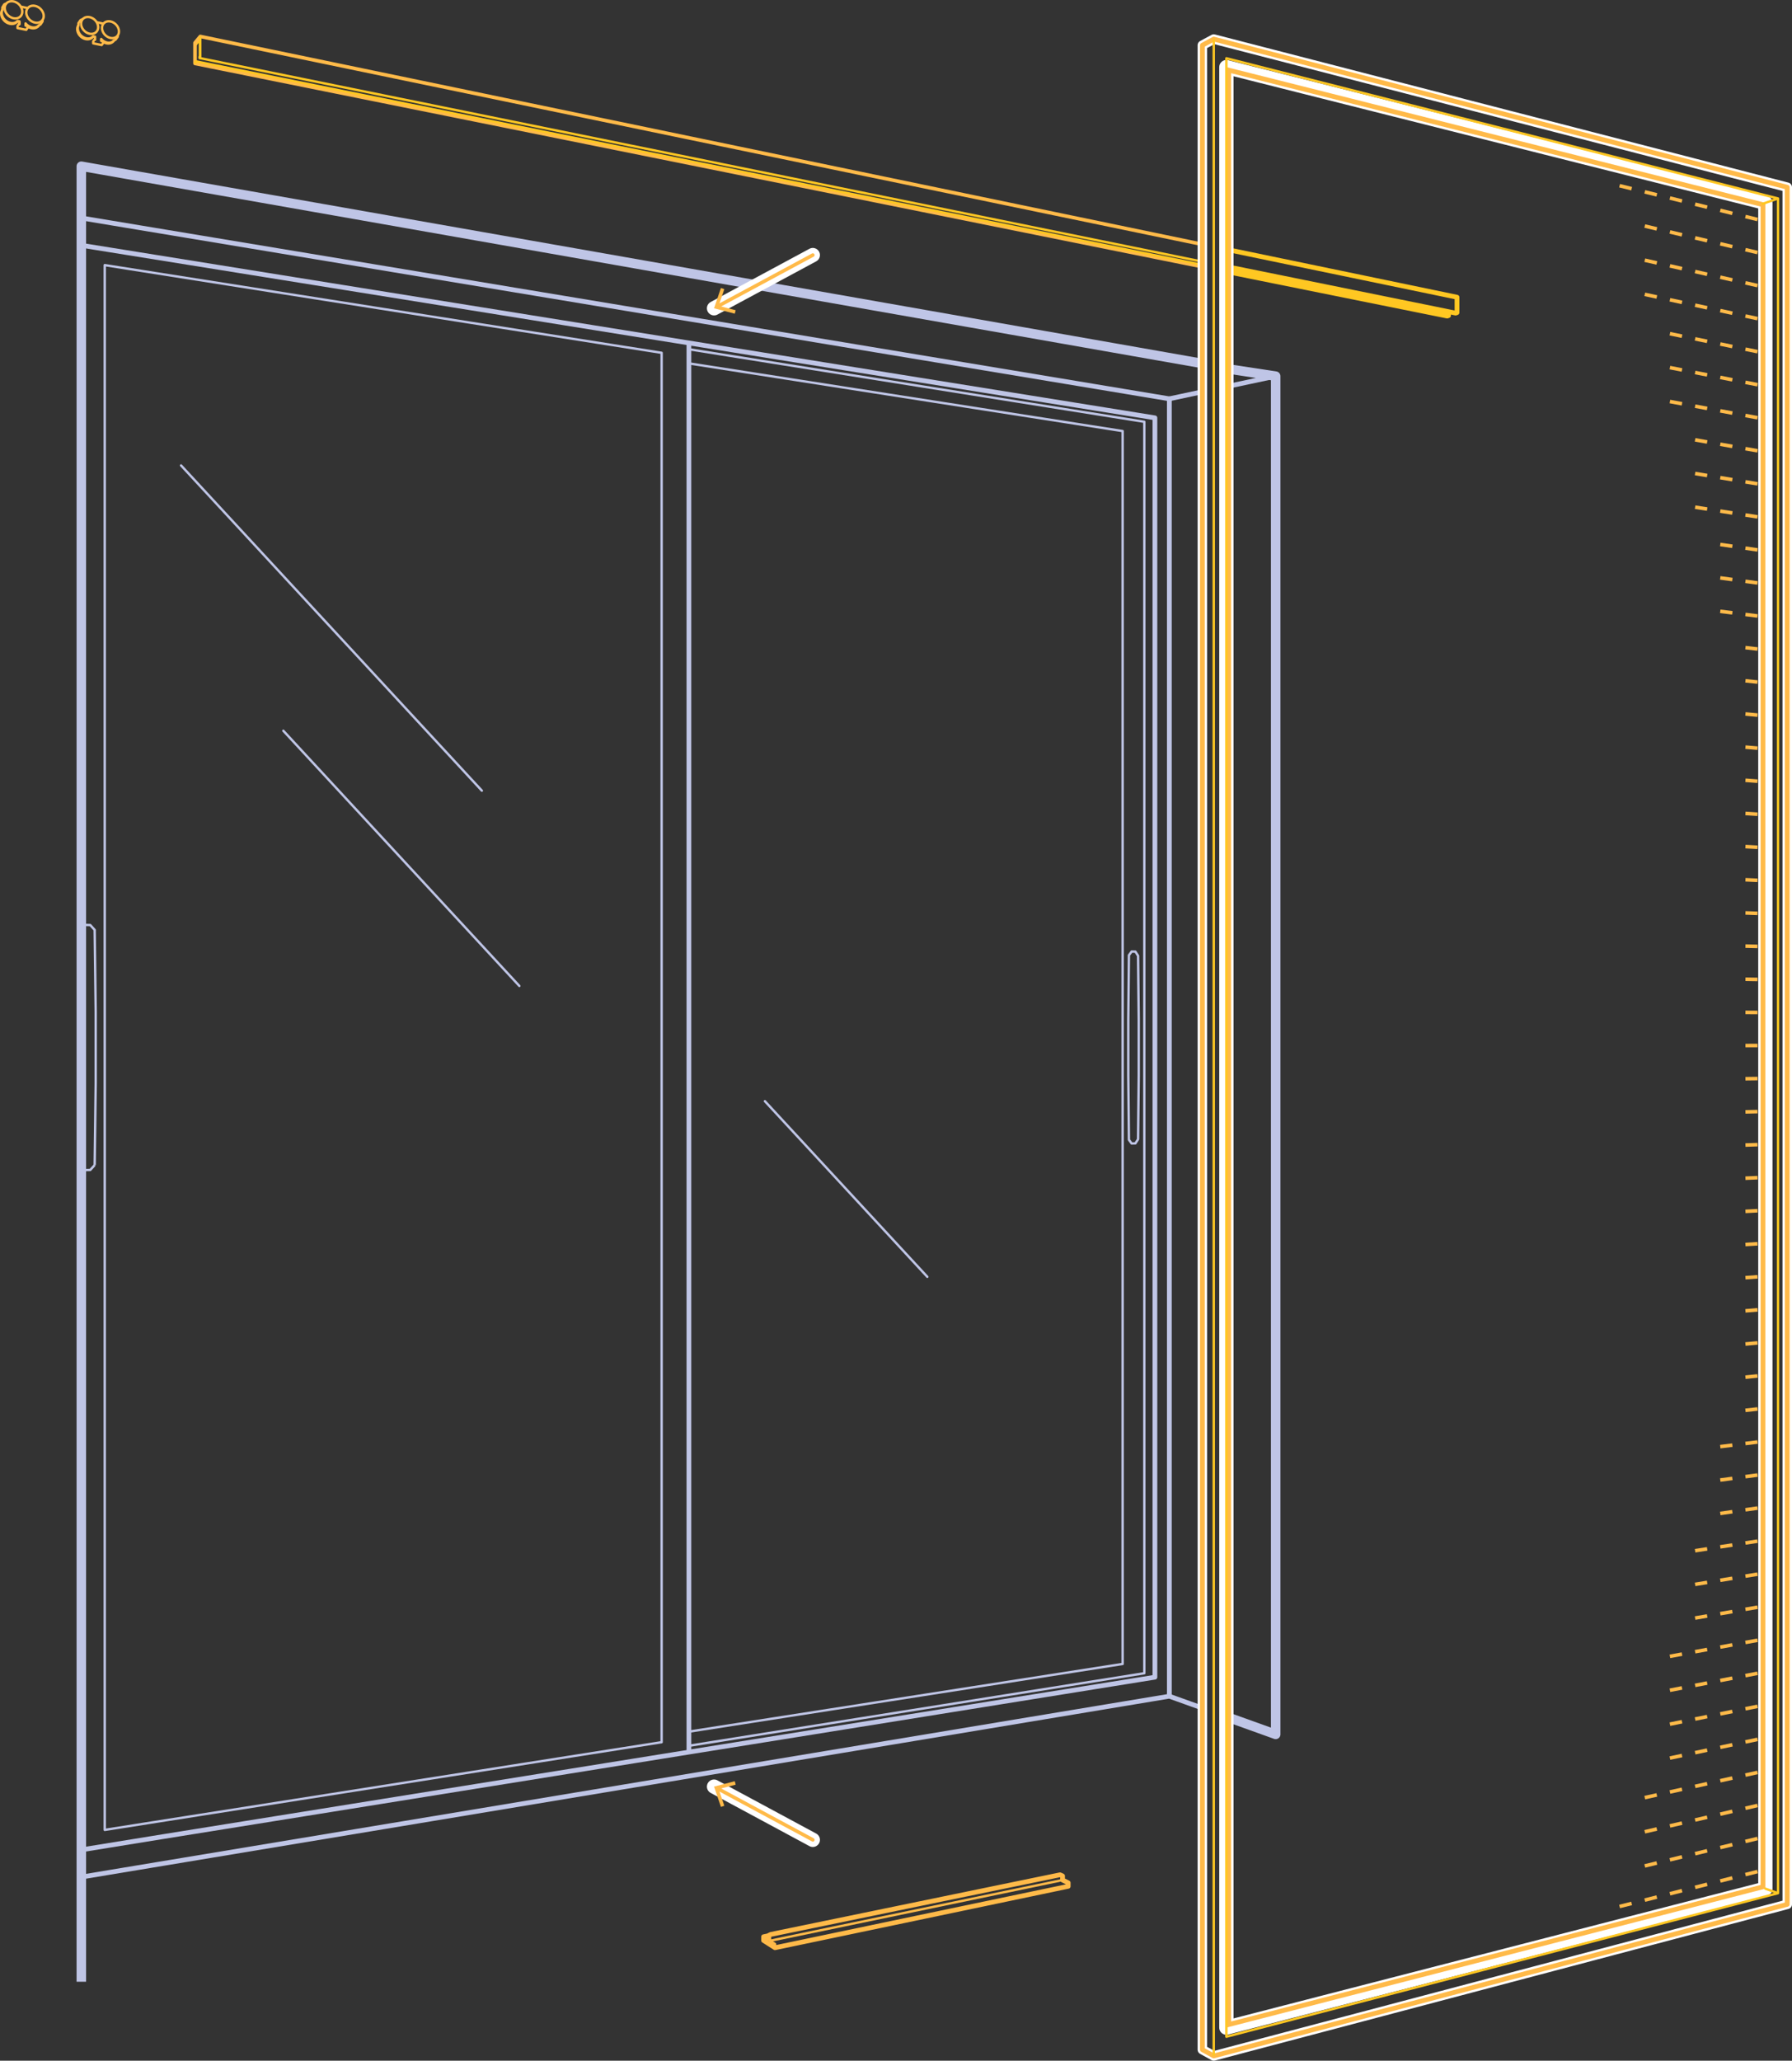 <?xml version="1.0" encoding="utf-8"?>
<!-- Generator: Adobe Illustrator 24.0.0, SVG Export Plug-In . SVG Version: 6.00 Build 0)  -->
<svg version="1.1" xmlns="http://www.w3.org/2000/svg" xmlns:xlink="http://www.w3.org/1999/xlink" x="0px" y="0px"
	 viewBox="1648.344 1862.116 376.825 433.133" enable-background="new 1648.344 1862.116 376.825 433.133" xml:space="preserve">
<rect x="1648.344" y="1862.116" width="376.825" height="433.133" fill="#333333" stroke="none"/>
<g id="Calque_1" xmlns:inkscape="http://www.inkscape.org/namespaces/inkscape">
	
		<line fill="none" stroke="#BFC5E6" stroke-width="0.5" stroke-linecap="round" stroke-linejoin="round" x1="1809.19" y1="2093.579" x2="1843.341" y2="2130.487"/>
	
		<line fill="none" stroke="#BFC5E6" stroke-width="0.5" stroke-linecap="round" stroke-linejoin="round" x1="1707.924" y1="2015.715" x2="1757.555" y2="2069.353"/>
	
		<line fill="none" stroke="#BFC5E6" stroke-width="0.5" stroke-linecap="round" stroke-linejoin="round" x1="1686.419" y1="1959.948" x2="1749.67" y2="2028.305"/>
	<path fill="none" stroke="#BFC5E6" stroke-linejoin="round" d="M1665.445,1913.672l9.284,1.492l9.873,1.586l9.873,1.586
		l9.874,1.586l9.873,1.586l9.874,1.587l9.873,1.586l9.873,1.586l9.874,1.586l9.873,1.587l9.874,1.586l9.873,1.586l9.873,1.586
		l9.134,1.468l9.873,1.586l9.874,1.586l9.873,1.586l9.874,1.587l9.873,1.586l9.873,1.586l9.874,1.586l9.873,1.586l9.874,1.587v4.696
		v10v10v10v10v10v10v10v10v10v10v10v10v10v10v10v10v10v10v10v10v10v10v10v10v10v10l-9.134,1.468l-9.873,1.586l-9.874,1.586
		l-9.873,1.586l-9.874,1.587l-9.873,1.586l-9.873,1.586l-9.874,1.586l-9.873,1.587l-9.874,1.586l-1.808,0.29l-9.873,1.587
		l-9.874,1.586l-9.873,1.586l-9.874,1.586l-9.873,1.586l-9.873,1.587l-9.874,1.586l-9.873,1.586l-9.874,1.586l-9.873,1.587
		l-9.873,1.586l-17.349,2.808"/>
	<path fill="none" stroke="#BFC5E6" stroke-linejoin="round" d="M1665.693,1907.973l12.102,2.011l9.864,1.639l9.865,1.639
		l9.865,1.639l9.865,1.638l9.865,1.639l9.864,1.639l9.865,1.639l9.865,1.639l9.865,1.638l9.865,1.639l9.864,1.639l9.865,1.639
		l9.865,1.638l9.865,1.639l9.865,1.639l9.864,1.639l9.865,1.639l9.865,1.638l9.865,1.639l9.865,1.639l9.864,1.639l9.278,1.541v10v10
		v10v10v10v10v10v10v10v10v10v10v10v10v10v10v10v10v10v10v10v10v10v10v10v10v12.7"/>
	<path fill="none" stroke="#BFC5E6" stroke-linejoin="round" d="M1901.146,2221.12l-6.913-2.48l-9.865,1.639l-9.864,1.639
		l-9.865,1.638l-9.865,1.639l-9.865,1.639l-9.865,1.639l-9.864,1.639l-9.865,1.638l-9.865,1.639l-9.865,1.639l-9.865,1.639
		l-9.864,1.638l-9.865,1.639l-9.865,1.639l-9.865,1.639l-9.865,1.639l-9.864,1.638l-9.865,1.639l-9.865,1.639l-9.865,1.639
		l-9.865,1.639l-9.865,1.638l-11.762,1.954"/>
	<path fill="none" stroke="#BFC5E6" stroke-linejoin="round" d="M1906.583,1943.311l10.014-2.132"/>
	<path fill="none" stroke="#BFC5E6" stroke-linejoin="round" d="M1894.234,1945.94l6.913-1.472"/>
	<path fill="none" stroke="#BFC5E6" stroke-width="2" stroke-linejoin="round" d="M1906.23,1939.601l10.367,1.578v5.485v10v10v10v10
		v10v10v10v10v10v10v10v10v10v10v10v10v10v10v10v10v10v10v10v10v10v10v10v10l-10.367-3.72"/>
	<path fill="none" stroke="#BFC5E6" stroke-width="0.5" stroke-linejoin="round" d="M1787.473,2228.307v-10v-10v-10v-10v-10v-10v-10
		v-10v-10v-10v-10v-10v-10v-10v-10v-10v-10v-10v-10v-10v-10v-10v-10v-10v-10v-10v-10v-10v-12.034l-0.497-0.078l-9.879-1.555
		l-9.878-1.555l-9.878-1.555l-9.879-1.555l-9.878-1.555l-9.879-1.555l-9.878-1.556l-9.878-1.555l-9.879-1.555l-9.878-1.555
		l-9.878-1.555l-7.943-1.25v0.595v10v10v10v10v10v10v10v10v10v10v10v10v10v6.053v10v10v10v10v10v5.606v10v10v10v10v10v10v10v10v10
		v10v10v10v10v6.053v0.595l9.878-1.555l9.879-1.555l9.878-1.555l9.878-1.555l9.879-1.555l9.878-1.555l9.878-1.555l9.879-1.555
		l9.878-1.555l9.878-1.556l9.879-1.555l7.943-1.25L1787.473,2228.307z"/>
	<path fill="none" stroke="#BFC5E6" stroke-linejoin="round" d="M1793.209,1934.198v1.325v2.97v0.561v10v10v10v10v10v10v10v10v10v10
		v10v10v10v10v10v10v10v10v10v10v10v10v10v10v10v10v10v10v6.472v0.561v2.97v1.325v0.018"/>
	<path fill="none" stroke="#BFC5E6" stroke-width="0.5" stroke-linejoin="round" d="M1668.251,2107.005l0.126-9.999l0.089-7.156v-10
		v-5.12l-0.125-9.999l-0.09-7.156l-0.926-1.023l-1.265-0.031l-0.917,1.076l-0.131,9.999l-0.093,7.109v10v5.17l0.131,9.999
		l0.093,7.109l0.917,1.076l1.265-0.031L1668.251,2107.005"/>
	<path fill="none" stroke="#BFC5E6" stroke-width="0.5" stroke-linejoin="round" d="M1793.209,1935.523l9.876,1.573l9.876,1.572
		l9.875,1.572l9.876,1.573l9.875,1.572l9.876,1.573l9.876,1.572l9.875,1.572l9.876,1.573l6.885,1.096v10v10v10v10v10v10v10v10v10v10
		v9.284v10v10v10v10v4.47v10v10v10v10v10v10v10v10v10v10v9.284l-9.875,1.572l-9.876,1.573l-9.875,1.572l-9.876,1.573l-9.876,1.572
		l-9.875,1.572l-9.876,1.573l-9.875,1.572l-9.876,1.572l-6.886,1.097"/>
	<path fill="none" stroke="#BFC5E6" stroke-width="0.5" stroke-linejoin="round" d="M1793.209,2226.087l9.881-1.541l9.88-1.542
		l9.881-1.541l9.88-1.541l9.881-1.542l9.88-1.541l9.881-1.541l9.88-1.542l9.881-1.541l2.279-0.355v-10v-10v-10v-10v-10v-10v-10v-10
		v-10v-10v-7.665v-10v-10v-10v-10v-3.81v-10v-10v-10v-10v-10v-10v-10v-10v-10v-10v-7.664l-9.88-1.542l-9.881-1.541l-9.88-1.541
		l-9.881-1.542l-9.88-1.541l-9.881-1.541l-9.88-1.542l-9.881-1.541l-9.88-1.541l-2.28-0.356"/>
	<path fill="none" stroke="#BFC5E6" stroke-width="0.5" stroke-linejoin="round" d="M1885.603,2088.227l0.099,9.999l0.035,3.466
		l0.575,0.771l0.782-0.019l0.565-0.871l0.104-9.999l0.035-3.363v-10v-1.842l-0.104-10l-0.035-3.362l-0.565-0.871l-0.782-0.019
		l-0.575,0.771l-0.1,9.999l-0.034,3.466v10V2088.227z"/>
	<path fill="none" stroke="#FFBA49" stroke-linejoin="round" d="M1809.958,2268.979l-1.042,0.215v0.786l1.042,0.664l0.301,0.192
		l1.051,0.67l9.788-2.049l9.788-2.05l9.788-2.049l9.787-2.05l9.788-2.049l9.788-2.049l2.928-0.613v-0.739l-1.183-0.579v-0.864
		l-0.34-0.165l-0.204-0.074l-9.794,2.018l-9.794,2.018l-9.795,2.019l-9.794,2.018l-9.794,2.019l-9.794,2.018l-2.064,0.425
		l-0.451,0.218V2268.979"/>
	<path fill="none" stroke="#FFBA49" stroke-width="0.5" stroke-linejoin="round" d="M1664.835,1867.42l-0.101,0.325l-0.035,0.332
		l0.035,0.347l0.101,0.345l0.1,0.201l0.067,0.135l0.223,0.309l0.272,0.271l0.31,0.224l0.337,0.167l0.349,0.104l0.349,0.037
		l0.336-0.031l0.309-0.097l0.271-0.161l0.19-0.174"/>
	<path fill="none" stroke="#FFBA49" stroke-width="0.5" stroke-linejoin="round" d="M1669.62,1870.594v-0.281l0.26,0.26l0.307,0.222
		l0.334,0.166l0.346,0.104l0.346,0.036l0.333-0.031l0.307-0.097l0.268-0.161l0.198-0.195"/>
	<path fill="none" stroke="#FFBA49" stroke-width="0.5" stroke-linejoin="round" d="M1665.695,1866.183l-0.167,0.268l-0.103,0.307
		l-0.008,0.084l-0.026,0.25l0.034,0.348l0.103,0.349l0.055,0.111l0.002,0.004l0.005,0.01l0.105,0.211l0.224,0.31l0.273,0.273
		l0.311,0.225l0.338,0.168l0.35,0.105l0.029,0.003l0.014,0.001l0.008,0.001l0.3,0.032l0.337-0.03l0.31-0.098l0.064-0.038
		l0.208-0.124l0.223-0.218l0.166-0.268l0.102-0.305l0.034-0.333l-0.034-0.347l-0.102-0.348l-0.166-0.335l-0.001-0.002l-0.222-0.308
		l-0.272-0.273l-0.31-0.225l-0.337-0.169l-0.351-0.106l-0.35-0.039l-0.338,0.03l-0.311,0.097l-0.273,0.161l-0.223,0.217
		L1665.695,1866.183"/>
	<path fill="none" stroke="#FFBA49" stroke-width="0.5" stroke-linejoin="round" d="M1670.098,1867.09l-0.165,0.267l-0.102,0.305
		l-0.006,0.065l-0.028,0.268l0.034,0.346l0.102,0.348l0.042,0.085l0.004,0.008l0.002,0.005l0.117,0.236l0.223,0.309l0.27,0.272
		l0.309,0.223l0.335,0.167l0.348,0.104l0.003,0.001l0.011,0.001l0.009,0.001l0.324,0.035l0.334-0.031l0.308-0.098l0.038-0.023
		l0.232-0.138l0.221-0.218l0.039-0.063l0.125-0.203l0.101-0.305l0.034-0.331l-0.034-0.346l-0.101-0.346l-0.164-0.334l-0.221-0.308
		l-0.27-0.272l-0.308-0.224l-0.334-0.167l-0.347-0.106l-0.348-0.038l-0.335,0.03l-0.309,0.097l-0.27,0.16L1670.098,1867.09
		L1670.098,1867.09"/>
	<path fill="none" stroke="#FFBA49" stroke-width="0.5" stroke-linejoin="round" d="M1648.833,1864.192l-0.097,0.285l-0.036,0.337
		l0.036,0.352l0.097,0.324l0.115,0.24l0.064,0.129l0.23,0.314l0.281,0.276l0.319,0.228l0.347,0.171l0.36,0.106l0.36,0.039
		l0.346-0.03l0.318-0.098l0.279-0.163l0.185-0.178"/>
	<path fill="none" stroke="#FFBA49" stroke-width="0.5" stroke-linejoin="round" d="M1653.724,1867.328v-0.288l0.035,0.049
		l0.278,0.275l0.317,0.227l0.344,0.169l0.357,0.106l0.357,0.038l0.343-0.03l0.315-0.098l0.277-0.162l0.214-0.208"/>
	<path fill="none" stroke="#FFBA49" stroke-width="0.5" stroke-linejoin="round" d="M1652.72,1863.51L1652.72,1863.51l0.172,0.342
		l0.105,0.354l0.036,0.352l-0.036,0.338l-0.105,0.31l-0.171,0.271l-0.23,0.221l-0.122,0.071l-0.158,0.092l-0.32,0.098l-0.347,0.031
		l-0.212-0.024l0,0l-0.028-0.003l-0.121-0.013l-0.362-0.107l-0.348-0.172l-0.321-0.229l-0.281-0.278l-0.231-0.316l-0.053-0.106
		l-0.013-0.025l-0.001-0.001l-0.105-0.21l-0.106-0.354l-0.036-0.354l0.02-0.182l0.016-0.157l0.106-0.311l0.172-0.271l0.001-0.001"/>
	<path fill="none" stroke="#FFBA49" stroke-width="0.5" stroke-linejoin="round" d="M1654.179,1863.81L1654.179,1863.81"/>
	<path fill="none" stroke="#FFBA49" stroke-width="0.5" stroke-linejoin="round" d="M1654.178,1863.811l-0.17,0.271l-0.105,0.31
		l-0.015,0.136l-0.021,0.201l0.036,0.352l0.105,0.353l0.102,0.205l0.068,0.135l0.229,0.314l0.279,0.277l0.318,0.228l0.345,0.171
		l0.359,0.106l0.095,0.011l0.023,0.002l0.003,0.001l0.237,0.025l0.344-0.03l0.317-0.098l0.131-0.077l0.147-0.086l0.228-0.22
		l0.062-0.1"/>
	<path fill="none" stroke="#FFC722" stroke-width="0.5" stroke-linejoin="round" d="M1689.422,1875.099v-3.501l0.965-1.163v0.89
		v0.471v2.16l-0.081,0.096v0.265l9.8,1.989l9.8,1.989l9.8,1.989l9.8,1.989l9.801,1.989l9.8,1.99l9.8,1.989l9.8,1.989l9.8,1.989
		l9.801,1.989l9.8,1.989l9.8,1.989l9.8,1.989l9.8,1.989l9.8,1.989l9.801,1.989l9.8,1.989l9.8,1.989l9.8,1.989l9.8,1.989l9.801,1.989
		l5.036,1.022"/>
	<path fill="none" stroke="#FFBA49" stroke-width="0.75" stroke-linejoin="round" d="M1901.146,1913.473l-9.792-2.031l-9.791-2.032
		l-9.792-2.031l-9.791-2.031l-9.792-2.031l-9.792-2.031l-9.791-2.031l-9.792-2.031l-9.791-2.031l-9.792-2.031l-9.791-2.031
		l-9.792-2.031l-9.792-2.031l-9.791-2.031l-9.792-2.031l-9.791-2.031l-9.792-2.031l-9.791-2.031l-9.792-2.032l-9.792-2.031
		l-9.791-2.031l-5.063-1.05l-1.111,1.341v4.337l9.803,1.977l9.803,1.977l9.802,1.977l9.803,1.976l9.803,1.977l9.802,1.977
		l9.803,1.977l9.803,1.977l9.802,1.977l9.803,1.977l9.803,1.977l9.802,1.977l9.803,1.976l9.803,1.977l9.802,1.977l9.803,1.977
		l9.802,1.977l9.803,1.977l9.803,1.977l9.802,1.977l9.803,1.977l5.941,1.198"/>
	<path fill="none" stroke="#FFC722" stroke-width="0.5" stroke-linejoin="round" d="M1901.146,1917.783l-9.802-1.981l-9.802-1.981
		l-9.801-1.981l-9.802-1.982l-9.802-1.981l-9.802-1.981l-9.802-1.981l-9.801-1.982l-9.802-1.981l-9.802-1.981l-9.802-1.982
		l-9.801-1.981l-9.802-1.981l-9.802-1.981l-9.802-1.982l-9.801-1.981l-9.802-1.981l-9.802-1.981l-9.802-1.982l-9.802-1.981
		l-9.801-1.981l-5.806-1.174v0.112v0.152l-0.081,0.095v-0.263"/>
	<path fill="none" stroke="#FFC722" stroke-width="0.5" stroke-linejoin="round" d="M1690.307,1874.317l0.154-0.183v-3.683v-0.681"
		/>
	<path fill="none" stroke="#FFC722" stroke-linejoin="round" d="M1906.193,1918.134l9.8,1.989l9.8,1.989l9.8,1.989l9.801,1.989
		l7.269,1.475l0.135,0.028l1.643,0.333l0.287-0.1v-3.239l-9.791-2.031l-9.792-2.031l-9.791-2.031l-9.792-2.031l-9.369-1.944"/>
	<path fill="none" stroke="#FFC722" stroke-linejoin="round" d="M1906.193,1919.178l9.802,1.977l9.803,1.977l9.803,1.977
		l9.802,1.977l7.26,1.464l0.285-0.1v-0.196l-0.15-0.03l-0.135-0.027l-9.802-1.982l-9.802-1.981l-9.801-1.981l-9.802-1.981
		l-7.263-1.469"/>
	<path fill="none" stroke="#FFBA49" stroke-width="0.5" stroke-linejoin="round" d="M1652.423,1866.603v0.637"/>
	<path fill="none" stroke="#FFBA49" stroke-width="0.5" stroke-linejoin="round" d="M1653.724,1867.328l0.205,0.203l-0.205-0.028
		V1867.328z"/>
	<path fill="none" stroke="#FFBA49" stroke-width="0.5" stroke-linejoin="round" d="M1669.62,1870.72l0.166,0.034l-0.025-0.019
		l-0.141-0.141V1870.72z"/>
	<path fill="none" stroke="#FFBA49" stroke-width="0.5" stroke-linejoin="round" d="M1673.101,1869.565v0.273l-0.469,0.628
		l-0.305,0.147l-0.107,0.144l-0.22,0.217l-0.269,0.16l-0.306,0.098l-0.332,0.031l-0.347-0.037l-0.346-0.103l-0.333-0.166
		l-0.06-0.043v0.289l-0.28,0.38l-1.779-0.359v-0.404l0.277-0.382l0.111,0.022v-0.627l-0.388-0.079l-0.086,0.119l-0.222,0.218
		l-0.27,0.16l-0.309,0.098l-0.336,0.031l-0.349-0.037l-0.349-0.104l-0.336-0.167l-0.31-0.223l-0.272-0.271l-0.223-0.309
		l-0.166-0.334l-0.102-0.347l-0.034-0.346l0.034-0.332l0.102-0.305l0.115-0.185v-0.438l0.45-0.644l0.354-0.168l0.057,0.012"/>
	<path fill="none" stroke="#FFBA49" stroke-width="0.5" stroke-linejoin="round" d="M1670.099,1867.089l-1.415-0.292"/>
	<path fill="none" stroke="#FFC722" stroke-linejoin="round" d="M1952.798,1928.224v-0.631"/>
	<g>
		<polygon fill="none" stroke="#FFFFFF" stroke-width="3" stroke-linejoin="round" points="1906.23,2288.303 1906.23,2284.634 
			1906.23,2279.002 1906.23,2273.177 1906.23,2267.353 1906.23,2261.528 1906.23,2255.703 1906.23,2249.878 1906.23,2244.053 
			1906.23,2238.228 1906.23,2232.653 1906.23,2227.021 1906.23,2221.196 1906.23,2220.501 1906.23,2215.371 1906.23,2209.546 
			1906.23,2203.722 1906.23,2197.897 1906.23,2192.072 1906.23,2186.247 1906.23,2180.671 1906.23,2175.04 1906.23,2169.215 
			1906.23,2163.39 1906.23,2157.565 1906.23,2151.74 1906.23,2145.915 1906.23,2140.09 1906.23,2134.266 1906.23,2128.69 
			1906.23,2123.058 1906.23,2117.234 1906.23,2111.409 1906.23,2105.584 1906.23,2099.759 1906.23,2093.934 1906.23,2088.109 
			1906.23,2082.284 1906.23,2076.709 1906.23,2071.077 1906.23,2065.252 1906.23,2059.427 1906.23,2053.602 1906.23,2047.778 
			1906.23,2041.953 1906.23,2036.128 1906.23,2030.303 1906.23,2024.728 1906.23,2019.096 1906.23,2013.271 1906.23,2007.446 
			1906.23,2001.621 1906.23,1995.796 1906.23,1989.971 1906.23,1984.147 1906.23,1978.322 1906.23,1972.746 1906.23,1967.114 
			1906.23,1961.29 1906.23,1955.465 1906.23,1949.64 1906.23,1943.815 1906.23,1939.213 1906.23,1937.99 1906.23,1937.597 
			1906.23,1932.165 1906.23,1926.34 1906.23,1920.765 1906.23,1916.745 1906.23,1916.578 1906.23,1916.459 1906.23,1916.37 
			1906.23,1915.701 1906.23,1915.532 1906.23,1915.492 1906.23,1915.402 1906.23,1915.133 1906.23,1913.698 1906.23,1913.326 
			1906.23,1912.624 1906.23,1912.086 1906.23,1909.308 1906.23,1903.483 1906.23,1897.659 1906.23,1891.834 1906.23,1886.009 
			1906.23,1880.184 1906.23,1876.221 1908.8,1876.868 1913.709,1878.104 1918.558,1879.325 1923.349,1880.531 1928.083,1881.723 
			1932.76,1882.901 1937.382,1884.065 1941.95,1885.215 1946.465,1886.351 1950.927,1887.475 1955.337,1888.585 1959.697,1889.683 
			1964.007,1890.768 1968.268,1891.841 1972.482,1892.902 1976.647,1893.95 1980.767,1894.988 1984.841,1896.013 1988.869,1897.028 
			1992.854,1898.031 1996.795,1899.023 2000.693,1900.005 2004.549,1900.975 2008.364,1901.936 2012.138,1902.886 
			2015.872,1903.826 2019.566,1904.756 2019.566,1909.72 2019.566,1914.683 2019.566,1919.646 2019.566,1924.609 2019.566,1929.573 
			2019.566,1934.536 2019.566,1939.499 2019.566,1944.298 2019.567,1949.049 2019.566,1954.012 2019.566,1958.975 
			2019.566,1963.938 2019.566,1968.902 2019.566,1973.865 2019.566,1978.828 2019.566,1983.791 2019.566,1988.59 2019.566,1993.341 
			2019.566,1998.304 2019.566,2003.267 2019.566,2008.231 2019.566,2013.194 2019.566,2018.157 2019.566,2023.12 2019.566,2028.084 
			2019.566,2032.882 2019.567,2037.633 2019.566,2042.596 2019.566,2047.56 2019.566,2052.523 2019.566,2057.486 2019.566,2062.449 
			2019.566,2067.413 2019.566,2072.376 2019.566,2077.175 2019.567,2081.925 2019.566,2086.888 2019.566,2091.852 
			2019.566,2096.815 2019.566,2101.778 2019.566,2106.742 2019.566,2111.705 2019.566,2116.668 2019.566,2121.467 
			2019.566,2126.217 2019.566,2131.181 2019.566,2136.144 2019.566,2141.107 2019.566,2146.07 2019.566,2151.034 2019.566,2155.997 
			2019.566,2160.96 2019.566,2165.759 2019.567,2170.51 2019.566,2175.473 2019.566,2180.436 2019.566,2185.399 2019.566,2190.363 
			2019.566,2195.326 2019.566,2200.289 2019.566,2205.252 2019.566,2210.051 2019.567,2214.802 2019.566,2219.765 
			2019.566,2224.728 2019.566,2229.692 2019.566,2234.655 2019.566,2239.618 2019.566,2244.581 2019.566,2249.545 
			2019.566,2254.343 2019.566,2259.094 2015.872,2260.046 2012.138,2261.009 2008.364,2261.981 2004.549,2262.964 
			2000.693,2263.958 1996.795,2264.963 1992.854,2265.979 1988.869,2267.005 1984.841,2268.044 1980.767,2269.094 
			1976.647,2270.155 1972.482,2271.229 1968.268,2272.315 1964.007,2273.413 1959.697,2274.524 1955.337,2275.647 
			1950.927,2276.784 1946.465,2277.934 1941.95,2279.097 1937.382,2280.275 1932.76,2281.466 1928.083,2282.671 1923.349,2283.891 
			1918.558,2285.126 1913.709,2286.376 1908.8,2287.641 		"/>
		<path fill="#FFBA49" d="M1907.23,1877.504l1.326,0.334l4.909,1.236l4.849,1.221l4.791,1.206l4.734,1.192l4.677,1.178l4.622,1.164
			l4.568,1.15l4.515,1.136l4.462,1.124l4.41,1.11l4.36,1.098l4.31,1.085l4.261,1.073l4.214,1.061l4.165,1.048l4.12,1.038
			l4.073,1.025l4.028,1.015l3.985,1.003l3.941,0.992l3.898,0.982l3.855,0.97l3.815,0.961l3.774,0.95l3.734,0.94l2.938,0.74v4.185
			v4.963v4.963v4.963v4.964v4.963v4.963v4.799l0.001,4.75l-0.001,4.963v4.963v4.963v4.964v4.963v4.963v4.963v4.799v4.751v4.963
			v4.963v4.964v4.963v4.963v4.963v4.964v4.798l0.001,4.75l-0.001,4.963v4.964v4.963v4.963v4.963v4.964v4.963v4.799l0.001,4.75
			l-0.001,4.963v4.964v4.963v4.963v4.964v4.963v4.963v4.799v4.75v4.964v4.963v4.963v4.963v4.964v4.963v4.963v4.799l0.001,4.75
			l-0.001,4.963v4.963v4.963v4.964v4.963v4.963v4.963v4.799l0.001,4.75l-0.001,4.963v4.963v4.964v4.963v4.963v4.963v4.964v4.798
			v3.976l-2.944,0.759l-3.734,0.963l-3.774,0.972l-3.815,0.983l-3.856,0.994l-3.898,1.005l-3.94,1.016l-3.986,1.026l-4.028,1.039
			l-4.074,1.05l-4.12,1.061l-4.165,1.074l-4.214,1.086l-4.261,1.098l-4.31,1.111l-4.36,1.123l-4.41,1.137l-4.462,1.15l-4.515,1.163
			l-4.568,1.178l-4.622,1.191l-4.677,1.205l-4.734,1.22l-4.791,1.235l-4.849,1.25l-4.909,1.265l-1.32,0.34v-2.379v-5.632v-5.825
			v-5.824v-5.825v-5.825v-5.825v-5.825v-5.825v-5.575v-5.632v-5.825v-0.695v-5.13v-5.825v-5.824v-5.825v-5.825v-5.825v-5.576v-5.631
			v-5.825v-5.825v-5.825v-5.825v-5.825v-5.825v-5.824v-5.576v-5.632v-5.824v-5.825v-5.825v-5.825v-5.825v-5.825v-5.825v-5.575
			v-5.632v-5.825v-5.825v-5.825v-5.824v-5.825v-5.825v-5.825v-5.575v-5.632v-5.825v-5.825v-5.825v-5.825v-5.825v-5.824v-5.825
			v-5.576v-5.632v-5.824v-5.825v-5.825v-5.825v-4.602v-1.223v-0.393v-5.432v-5.825v-5.575v-4.02v-0.167v-0.119v-0.089v-0.669v-0.209
			v-0.09v-0.269v-1.435v-0.372v-0.702v-0.538v-2.778v-5.825v-5.824v-5.825v-5.825v-5.825V1877.504 M1906.23,1876.221v3.963v5.825
			v5.825v5.825v5.824v5.825v2.778v0.538v0.702v0.372v1.435v0.269v0.09v0.04v0.169v0.669v0.089v0.119v0.167v4.02v5.575v5.825v5.432
			v0.393v1.223v4.602v5.825v5.825v5.825v5.824v5.632v5.576v5.825v5.824v5.825v5.825v5.825v5.825v5.825v5.632v5.575v5.825v5.825
			v5.825v5.824v5.825v5.825v5.825v5.632v5.575v5.825v5.825v5.825v5.825v5.825v5.825v5.824v5.632v5.576v5.824v5.825v5.825v5.825
			v5.825v5.825v5.825v5.631v5.576v5.825v5.825v5.825v5.824v5.825v5.13v0.695v5.825v5.632v5.575v5.825v5.825v5.825v5.825v5.825v5.824
			v5.825v5.632v3.669l2.57-0.662l4.909-1.265l4.849-1.25l4.791-1.235l4.734-1.22l4.677-1.205l4.622-1.191l4.568-1.178l4.515-1.163
			l4.462-1.15l4.41-1.137l4.36-1.123l4.31-1.111l4.261-1.098l4.214-1.086l4.165-1.074l4.12-1.061l4.074-1.05l4.028-1.039
			l3.985-1.026l3.941-1.016l3.898-1.005l3.856-0.994l3.815-0.983l3.774-0.972l3.734-0.963l3.694-0.952v-4.751v-4.798v-4.964v-4.963
			v-4.963v-4.963v-4.964v-4.963l0.001-4.963l-0.001-4.751v-4.799v-4.963v-4.963v-4.963v-4.964v-4.963v-4.963l0.001-4.963
			l-0.001-4.751v-4.799v-4.963v-4.963v-4.964v-4.963v-4.963v-4.963v-4.964v-4.75v-4.799v-4.963v-4.963v-4.964v-4.963v-4.963v-4.964
			l0.001-4.963l-0.001-4.75v-4.799v-4.963v-4.964v-4.963v-4.963v-4.963v-4.964l0.001-4.963l-0.001-4.751v-4.798v-4.964v-4.963
			v-4.963v-4.963v-4.964v-4.963v-4.963v-4.751v-4.799v-4.963v-4.963v-4.963v-4.964v-4.963v-4.963l0.001-4.963l-0.001-4.751v-4.799
			v-4.963v-4.963v-4.964v-4.963v-4.963v-4.963v-4.964l-3.694-0.93l-3.734-0.94l-3.774-0.95l-3.815-0.961l-3.856-0.97l-3.898-0.982
			l-3.941-0.992l-3.985-1.003l-4.028-1.015l-4.074-1.025l-4.12-1.038l-4.165-1.048l-4.214-1.061l-4.261-1.073l-4.31-1.085
			l-4.36-1.098l-4.41-1.11l-4.462-1.124l-4.515-1.136l-4.568-1.15l-4.622-1.164l-4.677-1.178l-4.734-1.192l-4.791-1.206
			l-4.849-1.221l-4.909-1.236L1906.23,1876.221L1906.23,1876.221z"/>
	</g>
	<path fill="none" stroke="#FFBA49" stroke-width="0.75" stroke-miterlimit="10" d="M1988.913,1901.149
		c1.016,0.25,1.524,0.375,2.539,0.625"/>
	<path fill="none" stroke="#FFBA49" stroke-width="0.75" stroke-miterlimit="10" d="M1994.206,1902.445
		c1.016,0.25,1.524,0.375,2.54,0.625"/>
	<path fill="none" stroke="#FFBA49" stroke-width="0.75" stroke-miterlimit="10" d="M1999.499,1903.741
		c1.016,0.25,1.523,0.375,2.539,0.625"/>
	<path fill="none" stroke="#FFBA49" stroke-width="0.75" stroke-miterlimit="10" d="M2004.792,1905.038
		c1.016,0.25,1.524,0.375,2.539,0.625"/>
	<path fill="none" stroke="#FFBA49" stroke-width="0.75" stroke-miterlimit="10" d="M2010.085,1906.333
		c1.016,0.25,1.524,0.375,2.539,0.625"/>
	<path fill="none" stroke="#FFBA49" stroke-width="0.75" stroke-miterlimit="10" d="M2015.378,1907.629
		c1.016,0.25,1.524,0.375,2.539,0.625"/>
	<path fill="none" stroke="#FFBA49" stroke-width="0.75" stroke-miterlimit="10" d="M1994.206,1909.626
		c1.016,0.24,1.524,0.36,2.54,0.6"/>
	<path fill="none" stroke="#FFBA49" stroke-width="0.75" stroke-miterlimit="10" d="M1999.499,1910.87
		c1.016,0.24,1.523,0.36,2.539,0.6"/>
	<path fill="none" stroke="#FFBA49" stroke-width="0.75" stroke-miterlimit="10" d="M2004.792,1912.113
		c1.016,0.24,1.524,0.36,2.539,0.6"/>
	<path fill="none" stroke="#FFBA49" stroke-width="0.75" stroke-miterlimit="10" d="M2010.085,1913.356
		c1.016,0.24,1.524,0.36,2.539,0.6"/>
	<path fill="none" stroke="#FFBA49" stroke-width="0.75" stroke-miterlimit="10" d="M2015.378,1914.599
		c1.016,0.24,1.524,0.36,2.539,0.6"/>
	<path fill="none" stroke="#FFBA49" stroke-width="0.75" stroke-miterlimit="10" d="M1994.206,1916.807
		c1.016,0.23,1.524,0.345,2.54,0.574"/>
	<path fill="none" stroke="#FFBA49" stroke-width="0.75" stroke-miterlimit="10" d="M1999.499,1917.998
		c1.016,0.23,1.523,0.345,2.539,0.575"/>
	<path fill="none" stroke="#FFBA49" stroke-width="0.75" stroke-miterlimit="10" d="M2004.792,1919.189
		c1.016,0.23,1.524,0.345,2.539,0.575"/>
	<path fill="none" stroke="#FFBA49" stroke-width="0.75" stroke-miterlimit="10" d="M2010.085,1920.379
		c1.016,0.23,1.524,0.345,2.539,0.574"/>
	<path fill="none" stroke="#FFBA49" stroke-width="0.75" stroke-miterlimit="10" d="M2015.378,1921.569
		c1.016,0.23,1.524,0.345,2.539,0.574"/>
	<path fill="none" stroke="#FFBA49" stroke-width="0.75" stroke-miterlimit="10" d="M1994.206,1923.988
		c1.016,0.22,1.524,0.329,2.54,0.549"/>
	<path fill="none" stroke="#FFBA49" stroke-width="0.75" stroke-miterlimit="10" d="M1999.499,1925.126
		c1.016,0.22,1.523,0.33,2.539,0.549"/>
	<path fill="none" stroke="#FFBA49" stroke-width="0.75" stroke-miterlimit="10" d="M2004.792,1926.264
		c1.016,0.22,1.524,0.33,2.539,0.549"/>
	<path fill="none" stroke="#FFBA49" stroke-width="0.75" stroke-miterlimit="10" d="M2010.085,1927.401
		c1.016,0.22,1.524,0.329,2.539,0.549"/>
	<path fill="none" stroke="#FFBA49" stroke-width="0.75" stroke-miterlimit="10" d="M2015.378,1928.539
		c1.016,0.22,1.524,0.329,2.539,0.549"/>
	<path fill="none" stroke="#FFBA49" stroke-width="0.75" stroke-miterlimit="10" d="M1999.499,1932.254
		c1.016,0.21,1.523,0.314,2.539,0.524"/>
	<path fill="none" stroke="#FFBA49" stroke-width="0.75" stroke-miterlimit="10" d="M2004.792,1933.34
		c1.016,0.21,1.524,0.314,2.539,0.524"/>
	<path fill="none" stroke="#FFBA49" stroke-width="0.75" stroke-miterlimit="10" d="M2010.085,1934.424
		c1.016,0.209,1.524,0.314,2.539,0.524"/>
	<path fill="none" stroke="#FFBA49" stroke-width="0.75" stroke-miterlimit="10" d="M2015.378,1935.51
		c1.016,0.209,1.524,0.314,2.539,0.524"/>
	<path fill="none" stroke="#FFBA49" stroke-width="0.75" stroke-miterlimit="10" d="M1999.499,1939.383
		c1.016,0.199,1.523,0.299,2.539,0.499"/>
	<path fill="none" stroke="#FFBA49" stroke-width="0.75" stroke-miterlimit="10" d="M2004.792,1940.415
		c1.016,0.199,1.524,0.299,2.539,0.499"/>
	<path fill="none" stroke="#FFBA49" stroke-width="0.75" stroke-miterlimit="10" d="M2010.085,1941.447
		c1.016,0.199,1.524,0.299,2.539,0.499"/>
	<path fill="none" stroke="#FFBA49" stroke-width="0.75" stroke-miterlimit="10" d="M2015.378,1942.48
		c1.016,0.199,1.524,0.299,2.539,0.498"/>
	<path fill="none" stroke="#FFBA49" stroke-width="0.75" stroke-miterlimit="10" d="M1999.499,1946.511
		c1.016,0.189,1.523,0.284,2.539,0.473"/>
	<path fill="none" stroke="#FFBA49" stroke-width="0.75" stroke-miterlimit="10" d="M2004.792,1947.491
		c1.016,0.189,1.524,0.284,2.539,0.473"/>
	<path fill="none" stroke="#FFBA49" stroke-width="0.75" stroke-miterlimit="10" d="M2010.085,1948.47
		c1.016,0.189,1.524,0.284,2.539,0.473"/>
	<path fill="none" stroke="#FFBA49" stroke-width="0.75" stroke-miterlimit="10" d="M2015.378,1949.45
		c1.016,0.189,1.524,0.284,2.539,0.473"/>
	<path fill="none" stroke="#FFBA49" stroke-width="0.75" stroke-miterlimit="10" d="M2004.792,1954.566
		c1.016,0.179,1.524,0.269,2.539,0.448"/>
	<path fill="none" stroke="#FFBA49" stroke-width="0.75" stroke-miterlimit="10" d="M2010.085,1955.493
		c1.016,0.179,1.524,0.269,2.539,0.448"/>
	<path fill="none" stroke="#FFBA49" stroke-width="0.75" stroke-miterlimit="10" d="M2015.378,1956.42
		c1.016,0.179,1.524,0.269,2.539,0.448"/>
	<path fill="none" stroke="#FFBA49" stroke-width="0.75" stroke-miterlimit="10" d="M2004.792,1961.642
		c1.016,0.169,1.524,0.254,2.539,0.423"/>
	<path fill="none" stroke="#FFBA49" stroke-width="0.75" stroke-miterlimit="10" d="M2010.085,1962.516
		c1.016,0.169,1.524,0.254,2.539,0.423"/>
	<path fill="none" stroke="#FFBA49" stroke-width="0.75" stroke-miterlimit="10" d="M2015.378,1963.39
		c1.016,0.169,1.524,0.254,2.539,0.422"/>
	<path fill="none" stroke="#FFBA49" stroke-width="0.75" stroke-miterlimit="10" d="M2004.792,1968.717
		c1.016,0.159,1.524,0.239,2.539,0.398"/>
	<path fill="none" stroke="#FFBA49" stroke-width="0.75" stroke-miterlimit="10" d="M2010.085,1969.538
		c1.016,0.159,1.524,0.238,2.54,0.397"/>
	<path fill="none" stroke="#FFBA49" stroke-width="0.75" stroke-miterlimit="10" d="M2015.378,1970.36
		c1.016,0.159,1.524,0.238,2.539,0.397"/>
	<path fill="none" stroke="#FFBA49" stroke-width="0.75" stroke-miterlimit="10" d="M2010.085,1976.561
		c1.016,0.149,1.524,0.223,2.54,0.372"/>
	<path fill="none" stroke="#FFBA49" stroke-width="0.75" stroke-miterlimit="10" d="M2015.378,1977.33
		c1.016,0.149,1.524,0.223,2.539,0.372"/>
	<path fill="none" stroke="#FFBA49" stroke-width="0.75" stroke-miterlimit="10" d="M2010.085,1983.584
		c1.016,0.139,1.524,0.208,2.54,0.347"/>
	<path fill="none" stroke="#FFBA49" stroke-width="0.75" stroke-miterlimit="10" d="M2015.378,1984.3
		c1.016,0.139,1.524,0.208,2.539,0.347"/>
	<path fill="none" stroke="#FFBA49" stroke-width="0.75" stroke-miterlimit="10" d="M2010.085,1990.607
		c1.016,0.129,1.524,0.193,2.54,0.321"/>
	<path fill="none" stroke="#FFBA49" stroke-width="0.75" stroke-miterlimit="10" d="M2015.378,1991.27
		c1.016,0.129,1.524,0.193,2.539,0.321"/>
	<path fill="none" stroke="#FFBA49" stroke-width="0.75" stroke-miterlimit="10" d="M2015.378,1998.24
		c1.016,0.118,1.524,0.178,2.539,0.296"/>
	<path fill="none" stroke="#FFBA49" stroke-width="0.75" stroke-miterlimit="10" d="M2015.378,2005.21
		c1.016,0.108,1.524,0.162,2.539,0.271"/>
	<path fill="none" stroke="#FFBA49" stroke-width="0.75" stroke-miterlimit="10" d="M2015.378,2012.181
		c1.016,0.098,1.524,0.147,2.539,0.245"/>
	<path fill="none" stroke="#FFBA49" stroke-width="0.75" stroke-miterlimit="10" d="M2015.378,2019.151
		c1.016,0.088,1.524,0.132,2.539,0.22"/>
	<path fill="none" stroke="#FFBA49" stroke-width="0.75" stroke-miterlimit="10" d="M2015.378,2026.121
		c1.016,0.078,1.524,0.117,2.539,0.195"/>
	<path fill="none" stroke="#FFBA49" stroke-width="0.75" stroke-miterlimit="10" d="M2015.378,2033.091
		c1.016,0.068,1.524,0.102,2.539,0.17"/>
	<path fill="none" stroke="#FFBA49" stroke-width="0.75" stroke-miterlimit="10" d="M2015.378,2040.061
		c1.016,0.058,1.524,0.087,2.539,0.144"/>
	<path fill="none" stroke="#FFBA49" stroke-width="0.75" stroke-miterlimit="10" d="M2015.378,2047.031
		c1.016,0.048,1.524,0.071,2.539,0.119"/>
	<path fill="none" stroke="#FFBA49" stroke-width="0.75" stroke-miterlimit="10" d="M2015.378,2054.001
		c1.016,0.038,1.524,0.056,2.539,0.094"/>
	<path fill="none" stroke="#FFBA49" stroke-width="0.75" stroke-miterlimit="10" d="M2015.378,2060.971
		c1.016,0.027,1.524,0.041,2.539,0.068"/>
	<path fill="none" stroke="#FFBA49" stroke-width="0.75" stroke-miterlimit="10" d="M2015.378,2067.941
		c1.016,0.017,1.524,0.026,2.539,0.043"/>
	<path fill="none" stroke="#FFBA49" stroke-width="0.75" stroke-miterlimit="10" d="M2015.378,2074.911
		c1.016,0.007,1.524,0.011,2.539,0.018"/>
	<path fill="none" stroke="#FFBA49" stroke-width="0.75" stroke-miterlimit="10" d="M2015.378,2081.881
		c1.016-0.003,1.524-0.005,2.539-0.008"/>
	<path fill="none" stroke="#FFBA49" stroke-width="0.75" stroke-miterlimit="10" d="M2015.378,2088.851
		c1.016-0.013,1.524-0.02,2.539-0.033"/>
	<path fill="none" stroke="#FFBA49" stroke-width="0.75" stroke-miterlimit="10" d="M2015.378,2095.821
		c1.016-0.023,1.524-0.035,2.539-0.058"/>
	<path fill="none" stroke="#FFBA49" stroke-width="0.75" stroke-miterlimit="10" d="M2015.378,2102.792
		c1.016-0.033,1.524-0.05,2.539-0.083"/>
	<path fill="none" stroke="#FFBA49" stroke-width="0.75" stroke-miterlimit="10" d="M2015.378,2109.761
		c1.016-0.043,1.524-0.065,2.539-0.109"/>
	<path fill="none" stroke="#FFBA49" stroke-width="0.75" stroke-miterlimit="10" d="M2015.378,2116.732
		c1.016-0.054,1.524-0.081,2.539-0.134"/>
	<path fill="none" stroke="#FFBA49" stroke-width="0.75" stroke-miterlimit="10" d="M2015.378,2123.702
		c1.016-0.064,1.524-0.096,2.539-0.159"/>
	<path fill="none" stroke="#FFBA49" stroke-width="0.75" stroke-miterlimit="10" d="M2015.378,2130.672
		c1.016-0.074,1.524-0.111,2.539-0.185"/>
	<path fill="none" stroke="#FFBA49" stroke-width="0.75" stroke-miterlimit="10" d="M2015.378,2137.642
		c1.016-0.084,1.524-0.126,2.539-0.21"/>
	<path fill="none" stroke="#FFBA49" stroke-width="0.75" stroke-miterlimit="10" d="M2015.378,2144.612
		c1.016-0.094,1.524-0.141,2.539-0.235"/>
	<path fill="none" stroke="#FFBA49" stroke-width="0.75" stroke-miterlimit="10" d="M2015.378,2151.582
		c1.016-0.104,1.524-0.156,2.539-0.26"/>
	<path fill="none" stroke="#FFBA49" stroke-width="0.75" stroke-miterlimit="10" d="M2015.378,2158.552
		c1.016-0.114,1.524-0.171,2.539-0.286"/>
	<path fill="none" stroke="#FFBA49" stroke-width="0.75" stroke-miterlimit="10" d="M2010.085,2166.177
		c1.016-0.124,1.524-0.187,2.54-0.311"/>
	<path fill="none" stroke="#FFBA49" stroke-width="0.75" stroke-miterlimit="10" d="M2015.378,2165.522
		c1.016-0.124,1.524-0.187,2.539-0.311"/>
	<path fill="none" stroke="#FFBA49" stroke-width="0.75" stroke-miterlimit="10" d="M2010.085,2173.2
		c1.016-0.135,1.524-0.202,2.54-0.336"/>
	<path fill="none" stroke="#FFBA49" stroke-width="0.75" stroke-miterlimit="10" d="M2015.378,2172.492
		c1.016-0.135,1.524-0.202,2.539-0.337"/>
	<path fill="none" stroke="#FFBA49" stroke-width="0.75" stroke-miterlimit="10" d="M2010.085,2180.223
		c1.016-0.145,1.524-0.217,2.54-0.362"/>
	<path fill="none" stroke="#FFBA49" stroke-width="0.75" stroke-miterlimit="10" d="M2015.378,2179.462
		c1.016-0.145,1.524-0.217,2.539-0.362"/>
	<path fill="none" stroke="#FFBA49" stroke-width="0.75" stroke-miterlimit="10" d="M2004.792,2188.059
		c1.016-0.155,1.523-0.232,2.539-0.387"/>
	<path fill="none" stroke="#FFBA49" stroke-width="0.75" stroke-miterlimit="10" d="M2010.085,2187.246
		c1.016-0.155,1.524-0.232,2.54-0.387"/>
	<path fill="none" stroke="#FFBA49" stroke-width="0.75" stroke-miterlimit="10" d="M2015.378,2186.432
		c1.016-0.155,1.524-0.232,2.539-0.387"/>
	<path fill="none" stroke="#FFBA49" stroke-width="0.75" stroke-miterlimit="10" d="M2004.792,2195.134
		c1.016-0.165,1.523-0.247,2.539-0.412"/>
	<path fill="none" stroke="#FFBA49" stroke-width="0.75" stroke-miterlimit="10" d="M2010.085,2194.269
		c1.016-0.165,1.524-0.247,2.54-0.412"/>
	<path fill="none" stroke="#FFBA49" stroke-width="0.75" stroke-miterlimit="10" d="M2015.378,2193.403
		c1.016-0.165,1.524-0.247,2.539-0.412"/>
	<path fill="none" stroke="#FFBA49" stroke-width="0.75" stroke-miterlimit="10" d="M2004.792,2202.21
		c1.016-0.175,1.523-0.262,2.539-0.437"/>
	<path fill="none" stroke="#FFBA49" stroke-width="0.75" stroke-miterlimit="10" d="M2010.085,2201.291
		c1.016-0.175,1.524-0.262,2.54-0.437"/>
	<path fill="none" stroke="#FFBA49" stroke-width="0.75" stroke-miterlimit="10" d="M2015.378,2200.373
		c1.016-0.175,1.524-0.262,2.539-0.438"/>
	<path fill="none" stroke="#FFBA49" stroke-width="0.75" stroke-miterlimit="10" d="M1999.499,2210.256
		c1.016-0.185,1.524-0.278,2.54-0.463"/>
	<path fill="none" stroke="#FFBA49" stroke-width="0.75" stroke-miterlimit="10" d="M2004.792,2209.285
		c1.016-0.185,1.523-0.278,2.539-0.463"/>
	<path fill="none" stroke="#FFBA49" stroke-width="0.75" stroke-miterlimit="10" d="M2010.085,2208.314
		c1.016-0.185,1.524-0.278,2.54-0.463"/>
	<path fill="none" stroke="#FFBA49" stroke-width="0.75" stroke-miterlimit="10" d="M2015.378,2207.343
		c1.016-0.185,1.524-0.278,2.539-0.463"/>
	<path fill="none" stroke="#FFBA49" stroke-width="0.75" stroke-miterlimit="10" d="M1999.499,2217.385
		c1.016-0.195,1.524-0.293,2.54-0.488"/>
	<path fill="none" stroke="#FFBA49" stroke-width="0.75" stroke-miterlimit="10" d="M2004.792,2216.361
		c1.016-0.195,1.523-0.293,2.539-0.488"/>
	<path fill="none" stroke="#FFBA49" stroke-width="0.75" stroke-miterlimit="10" d="M2010.085,2215.337
		c1.016-0.195,1.524-0.293,2.54-0.488"/>
	<path fill="none" stroke="#FFBA49" stroke-width="0.75" stroke-miterlimit="10" d="M2015.378,2214.313
		c1.016-0.195,1.524-0.293,2.539-0.489"/>
	<path fill="none" stroke="#FFBA49" stroke-width="0.75" stroke-miterlimit="10" d="M1999.499,2224.513
		c1.016-0.205,1.524-0.308,2.54-0.513"/>
	<path fill="none" stroke="#FFBA49" stroke-width="0.75" stroke-miterlimit="10" d="M2004.792,2223.436
		c1.016-0.205,1.523-0.308,2.539-0.513"/>
	<path fill="none" stroke="#FFBA49" stroke-width="0.75" stroke-miterlimit="10" d="M2010.085,2222.36
		c1.016-0.205,1.524-0.308,2.54-0.513"/>
	<path fill="none" stroke="#FFBA49" stroke-width="0.75" stroke-miterlimit="10" d="M2015.378,2221.283
		c1.016-0.205,1.524-0.308,2.539-0.514"/>
	<path fill="none" stroke="#FFBA49" stroke-width="0.75" stroke-miterlimit="10" d="M1999.499,2231.641
		c1.016-0.215,1.524-0.323,2.54-0.539"/>
	<path fill="none" stroke="#FFBA49" stroke-width="0.75" stroke-miterlimit="10" d="M2004.792,2230.512
		c1.016-0.215,1.523-0.323,2.539-0.539"/>
	<path fill="none" stroke="#FFBA49" stroke-width="0.75" stroke-miterlimit="10" d="M2010.085,2229.383
		c1.016-0.215,1.524-0.323,2.54-0.539"/>
	<path fill="none" stroke="#FFBA49" stroke-width="0.75" stroke-miterlimit="10" d="M2015.378,2228.253
		c1.016-0.216,1.524-0.323,2.539-0.539"/>
	<path fill="none" stroke="#FFBA49" stroke-width="0.75" stroke-miterlimit="10" d="M1994.206,2239.953
		c1.016-0.226,1.524-0.338,2.54-0.564"/>
	<path fill="none" stroke="#FFBA49" stroke-width="0.75" stroke-miterlimit="10" d="M1999.499,2238.77
		c1.016-0.226,1.524-0.338,2.54-0.564"/>
	<path fill="none" stroke="#FFBA49" stroke-width="0.75" stroke-miterlimit="10" d="M2004.792,2237.587
		c1.016-0.226,1.523-0.338,2.539-0.564"/>
	<path fill="none" stroke="#FFBA49" stroke-width="0.75" stroke-miterlimit="10" d="M2010.085,2236.406
		c1.016-0.226,1.524-0.338,2.54-0.564"/>
	<path fill="none" stroke="#FFBA49" stroke-width="0.75" stroke-miterlimit="10" d="M2015.378,2235.223
		c1.016-0.226,1.524-0.339,2.539-0.564"/>
	<path fill="none" stroke="#FFBA49" stroke-width="0.75" stroke-miterlimit="10" d="M1994.206,2247.134
		c1.016-0.236,1.524-0.354,2.54-0.589"/>
	<path fill="none" stroke="#FFBA49" stroke-width="0.75" stroke-miterlimit="10" d="M1999.499,2245.898
		c1.016-0.236,1.524-0.354,2.54-0.589"/>
	<path fill="none" stroke="#FFBA49" stroke-width="0.75" stroke-miterlimit="10" d="M2004.792,2244.663
		c1.016-0.236,1.523-0.354,2.539-0.589"/>
	<path fill="none" stroke="#FFBA49" stroke-width="0.75" stroke-miterlimit="10" d="M2010.085,2243.428
		c1.016-0.236,1.524-0.354,2.54-0.589"/>
	<path fill="none" stroke="#FFBA49" stroke-width="0.75" stroke-miterlimit="10" d="M2015.378,2242.193
		c1.016-0.236,1.524-0.354,2.539-0.589"/>
	<path fill="none" stroke="#FFBA49" stroke-width="0.75" stroke-miterlimit="10" d="M1994.206,2254.314
		c1.016-0.246,1.524-0.369,2.54-0.615"/>
	<path fill="none" stroke="#FFBA49" stroke-width="0.75" stroke-miterlimit="10" d="M1999.499,2253.026
		c1.016-0.246,1.524-0.369,2.54-0.615"/>
	<path fill="none" stroke="#FFBA49" stroke-width="0.75" stroke-miterlimit="10" d="M2004.792,2251.739
		c1.016-0.246,1.523-0.369,2.539-0.615"/>
	<path fill="none" stroke="#FFBA49" stroke-width="0.75" stroke-miterlimit="10" d="M2010.085,2250.451
		c1.016-0.246,1.524-0.369,2.54-0.615"/>
	<path fill="none" stroke="#FFBA49" stroke-width="0.75" stroke-miterlimit="10" d="M2015.378,2249.163
		c1.016-0.246,1.524-0.369,2.539-0.615"/>
	<path fill="none" stroke="#FFBA49" stroke-width="0.75" stroke-miterlimit="10" d="M1988.913,2262.836
		c1.016-0.256,1.524-0.384,2.54-0.64"/>
	<path fill="none" stroke="#FFBA49" stroke-width="0.75" stroke-miterlimit="10" d="M1994.206,2261.496
		c1.016-0.256,1.524-0.384,2.54-0.64"/>
	<path fill="none" stroke="#FFBA49" stroke-width="0.75" stroke-miterlimit="10" d="M1999.499,2260.154
		c1.016-0.256,1.524-0.384,2.54-0.64"/>
	<path fill="none" stroke="#FFBA49" stroke-width="0.75" stroke-miterlimit="10" d="M2004.792,2258.814
		c1.016-0.256,1.523-0.384,2.539-0.64"/>
	<path fill="none" stroke="#FFBA49" stroke-width="0.75" stroke-miterlimit="10" d="M2010.085,2257.474
		c1.016-0.256,1.524-0.384,2.54-0.64"/>
	<path fill="none" stroke="#FFBA49" stroke-width="0.75" stroke-miterlimit="10" d="M2015.378,2256.133
		c1.016-0.256,1.524-0.384,2.539-0.64"/>
	<path fill="none" stroke="#FFBA49" stroke-width="0.5" stroke-linejoin="round" d="M1656.568,1867.403l-0.104,0.158l-0.227,0.219
		l-0.276,0.162l-0.316,0.098l-0.343,0.031l-0.356-0.039l-0.357-0.105l-0.344-0.17l-0.127-0.091v0.327l-0.256,0.392l-1.833-0.37
		v-0.41l0.252-0.394l0.142,0.029v-0.637l-0.372-0.076l-0.078,0.123l-0.229,0.22l-0.278,0.162l-0.319,0.099l-0.345,0.03l-0.36-0.039
		l-0.36-0.106l-0.346-0.171l-0.32-0.227l-0.28-0.276l-0.23-0.314l-0.171-0.34l-0.105-0.353l-0.036-0.351l0.036-0.337l0.105-0.31
		l0.097-0.157v-0.48l0.407-0.663l0.366-0.169l0.036,0.008l0.23-0.221l0.281-0.162l0.321-0.098l0.348-0.029l0.362,0.041l0.361,0.109
		l0.347,0.172l0.32,0.23l0.28,0.278l0.229,0.314l1.459,0.3l0.228-0.219l0.279-0.162l0.318-0.098l0.345-0.029l0.359,0.04l0.358,0.108
		l0.344,0.172l0.317,0.228l0.278,0.277l0.228,0.313l0.169,0.34l0.105,0.352l0.035,0.35l-0.035,0.337l-0.105,0.309l-0.107,0.17v0.317
		l-0.428,0.648L1656.568,1867.403z"/>
	<path fill="none" stroke="#FFBA49" stroke-width="0.5" stroke-linejoin="round" d="M1808.916,2269.194l1.042,0.661v-0.091v-0.785
		v-0.05l0.06,0.038l0.241,0.153v0.673v0.254l1.051,0.667v0.792"/>
	<path fill="none" stroke="#FFC722" stroke-width="0.5" stroke-linejoin="round" d="M2018.754,1905.038l3.478-1.205"/>
	<path fill="none" stroke="#FFC722" stroke-width="0.5" stroke-linejoin="round" d="M1906.23,2288.303v1.906l4.985-1.296
		l4.923-1.281l4.864-1.264l4.805-1.25l4.747-1.235l4.691-1.22l4.634-1.205l4.58-1.191l4.526-1.177l4.474-1.164l4.421-1.149
		l4.37-1.137l4.32-1.124l4.271-1.11l4.222-1.098l4.175-1.086l4.128-1.074l4.081-1.061l4.037-1.05l3.992-1.038l3.948-1.027
		l3.905-1.016l3.863-1.004l3.821-0.994l3.78-0.983l3.739-0.973l3.7-0.962l-2.666-0.946l2.666,0.946v-4.776v-4.824v-4.989v-4.99
		v-4.989v-4.99v-4.989v-4.99v-4.989v-4.776v-4.824v-4.989v-4.99v-4.989v-4.99v-4.989v-4.989v-4.99v-4.776v-4.824v-4.989v-4.99
		v-4.989v-4.99v-4.989v-4.989v-4.99v-4.776v-4.824v-4.989v-4.99v-4.989v-4.99v-4.989v-4.989v-4.99v-4.776v-4.824v-4.989v-4.99
		v-4.989v-4.989v-4.99v-4.989v-4.99v-4.776v-4.824v-4.989v-4.99v-4.989v-4.989v-4.99v-4.989v-4.99v-4.776v-4.824v-4.989v-4.99
		v-4.989v-4.989v-4.99v-4.989v-4.99v-4.776v-4.824v-4.989v-4.989v-4.99v-4.989v-4.99v-4.989v-4.99l-3.7-0.94l-3.739-0.95l-3.78-0.96
		l-3.821-0.971l-3.863-0.981l-3.905-0.993l-3.948-1.003l-3.992-1.014l-4.037-1.026l-4.081-1.037l-4.128-1.048l-4.175-1.061
		l-4.222-1.073l-4.271-1.085l-4.32-1.098l-4.37-1.11l-4.422-1.123l-4.473-1.137l-4.526-1.15l-4.58-1.163l-4.634-1.178l-4.691-1.192
		l-4.747-1.206l-4.805-1.221l-4.864-1.235l-4.923-1.251l-4.985-1.267v1.862V2288.303z"/>
	<polyline fill="none" stroke="#BFC5E6" stroke-width="2" stroke-linejoin="round" points="1665.445,2278.651 1665.445,1897.055 
		1675.293,1898.787 1685.142,1900.52 1694.991,1902.252 1704.84,1903.984 1714.689,1905.717 1724.537,1907.449 1734.386,1909.181 
		1744.235,1910.913 1754.084,1912.646 1763.933,1914.378 1773.782,1916.11 1783.63,1917.843 1793.479,1919.575 1803.328,1921.307 
		1813.177,1923.039 1823.026,1924.772 1832.875,1926.504 1842.724,1928.236 1852.573,1929.969 1862.422,1931.701 1872.271,1933.433 
		1882.119,1935.166 1891.968,1936.898 1901.146,1938.512 	"/>
	<g>
		<polyline fill="none" stroke="#FFFFFF" stroke-width="2" stroke-linejoin="round" points="1901.183,2281.578 1901.183,2287.284 
			1901.183,2292.932 1903.573,2294.249 1908.786,2292.872 1913.932,2291.513 1919.012,2290.17 1924.029,2288.845 1928.983,2287.536 
			1933.875,2286.244 1938.706,2284.967 1943.479,2283.706 1948.193,2282.461 1952.849,2281.23 1957.45,2280.015 1961.995,2278.814 
			1966.486,2277.627 1970.924,2276.455 1975.309,2275.296 1979.643,2274.151 1983.927,2273.02 1988.161,2271.901 1992.346,2270.795 
			1996.484,2269.702 2000.574,2268.621 2004.618,2267.553 2008.616,2266.497 2012.57,2265.452 2016.479,2264.419 2020.346,2263.398 
			2024.169,2262.387 2024.169,2257.548 2024.169,2252.661 2024.169,2247.605 2024.169,2242.55 2024.169,2237.494 2024.169,2232.439 
			2024.169,2227.383 2024.169,2222.328 2024.169,2217.273 2024.169,2212.434 2024.169,2207.546 2024.169,2202.49 2024.169,2197.435 
			2024.169,2192.38 2024.169,2187.324 2024.169,2182.269 2024.169,2177.213 2024.169,2172.158 2024.169,2167.319 2024.169,2162.431 
			2024.169,2157.376 2024.169,2152.32 2024.169,2147.265 2024.169,2142.21 2024.169,2137.154 2024.169,2132.099 2024.169,2127.043 
			2024.169,2122.204 2024.169,2117.317 2024.169,2112.261 2024.169,2107.206 2024.169,2102.15 2024.169,2097.095 2024.169,2092.039 
			2024.169,2086.984 2024.169,2081.929 2024.169,2077.09 2024.169,2072.202 2024.169,2067.146 2024.169,2062.091 2024.169,2057.036 
			2024.169,2051.98 2024.169,2046.925 2024.169,2041.869 2024.169,2036.814 2024.169,2031.975 2024.169,2027.087 2024.169,2022.032 
			2024.169,2016.976 2024.169,2011.921 2024.169,2006.865 2024.169,2001.81 2024.169,1996.755 2024.169,1991.699 2024.169,1986.86 
			2024.169,1981.972 2024.169,1976.917 2024.169,1971.862 2024.169,1966.806 2024.169,1961.751 2024.169,1956.695 2024.169,1951.64 
			2024.169,1946.585 2024.169,1941.746 2024.169,1936.858 2024.169,1931.802 2024.169,1926.747 2024.169,1921.692 
			2024.169,1916.636 2024.169,1911.581 2024.169,1906.525 2024.169,1901.47 2020.346,1900.482 2016.479,1899.484 2012.57,1898.475 
			2008.616,1897.454 2004.618,1896.421 2000.574,1895.377 1996.484,1894.321 1992.346,1893.253 1988.161,1892.172 
			1983.927,1891.079 1979.643,1889.973 1975.309,1888.854 1970.924,1887.721 1966.486,1886.576 1961.995,1885.416 1957.45,1884.242 
			1952.849,1883.054 1948.193,1881.852 1943.479,1880.635 1938.706,1879.403 1933.875,1878.155 1928.983,1876.892 
			1924.029,1875.613 1919.012,1874.317 1913.932,1873.006 1908.786,1871.677 1903.573,1870.331 1901.183,1871.618 
			1901.183,1877.519 1901.183,1883.421 1901.183,1889.322 1901.183,1895.224 1901.183,1901.125 1901.183,1907.027 1901.183,1911.04 
			1901.183,1911.58 1901.183,1912.287 1901.183,1912.661 1901.183,1912.928 1901.183,1914.376 1901.183,1914.466 1901.183,1914.506 
			1901.183,1914.676 1901.183,1915.35 1901.183,1915.439 1901.183,1915.56 1901.183,1915.728 1901.183,1918.634 1901.183,1924.282 
			1901.183,1930.184 1901.183,1936.085 1901.183,1936.709 1901.183,1941.025 1901.183,1941.987 1901.183,1947.888 
			1901.183,1953.789 1901.183,1959.691 1901.183,1965.592 1901.183,1971.298 1901.183,1976.947 1901.183,1982.848 
			1901.183,1988.749 1901.183,1994.651 1901.183,2000.552 1901.183,2006.454 1901.183,2012.355 1901.183,2018.257 
			1901.183,2023.962 1901.183,2029.611 1901.183,2035.512 1901.183,2041.414 1901.183,2047.315 1901.183,2053.217 
			1901.183,2059.118 1901.183,2065.019 1901.183,2070.921 1901.183,2076.627 1901.183,2082.275 1901.183,2088.177 
			1901.183,2094.078 1901.183,2099.979 1901.183,2105.881 1901.183,2111.782 1901.183,2117.684 1901.183,2123.585 
			1901.183,2129.291 1901.183,2134.94 1901.183,2140.841 1901.183,2146.742 1901.183,2152.644 1901.183,2158.545 1901.183,2164.447 
			1901.183,2170.348 1901.183,2176.249 1901.183,2181.955 1901.183,2187.604 1901.183,2193.505 1901.183,2199.407 
			1901.183,2205.308 1901.183,2211.209 1901.183,2217.111 1901.183,2218.689 1901.183,2223.012 1901.183,2228.914 
			1901.183,2234.619 1901.183,2240.268 1901.183,2246.169 1901.183,2252.071 1901.183,2257.972 1901.183,2263.874 
			1901.183,2269.775 1901.183,2275.677 1901.183,2281.578 		"/>
		<polyline fill="none" stroke="#FFBA49" stroke-linejoin="round" points="1901.183,2281.578 1901.183,2287.284 1901.183,2292.932 
			1903.573,2294.249 1908.786,2292.872 1913.932,2291.513 1919.012,2290.17 1924.029,2288.845 1928.983,2287.536 1933.875,2286.244 
			1938.706,2284.967 1943.479,2283.706 1948.193,2282.461 1952.849,2281.23 1957.45,2280.015 1961.995,2278.814 1966.486,2277.627 
			1970.924,2276.455 1975.309,2275.296 1979.643,2274.151 1983.927,2273.02 1988.161,2271.901 1992.346,2270.795 1996.484,2269.702 
			2000.574,2268.621 2004.618,2267.553 2008.616,2266.497 2012.57,2265.452 2016.479,2264.419 2020.346,2263.398 2024.169,2262.387 
			2024.169,2257.548 2024.169,2252.661 2024.169,2247.605 2024.169,2242.55 2024.169,2237.494 2024.169,2232.439 2024.169,2227.383 
			2024.169,2222.328 2024.169,2217.273 2024.169,2212.434 2024.169,2207.546 2024.169,2202.49 2024.169,2197.435 2024.169,2192.38 
			2024.169,2187.324 2024.169,2182.269 2024.169,2177.213 2024.169,2172.158 2024.169,2167.319 2024.169,2162.431 
			2024.169,2157.376 2024.169,2152.32 2024.169,2147.265 2024.169,2142.21 2024.169,2137.154 2024.169,2132.099 2024.169,2127.043 
			2024.169,2122.204 2024.169,2117.317 2024.169,2112.261 2024.169,2107.206 2024.169,2102.15 2024.169,2097.095 2024.169,2092.039 
			2024.169,2086.984 2024.169,2081.929 2024.169,2077.09 2024.169,2072.202 2024.169,2067.146 2024.169,2062.091 2024.169,2057.036 
			2024.169,2051.98 2024.169,2046.925 2024.169,2041.869 2024.169,2036.814 2024.169,2031.975 2024.169,2027.087 2024.169,2022.032 
			2024.169,2016.976 2024.169,2011.921 2024.169,2006.865 2024.169,2001.81 2024.169,1996.755 2024.169,1991.699 2024.169,1986.86 
			2024.169,1981.972 2024.169,1976.917 2024.169,1971.862 2024.169,1966.806 2024.169,1961.751 2024.169,1956.695 2024.169,1951.64 
			2024.169,1946.585 2024.169,1941.746 2024.169,1936.858 2024.169,1931.802 2024.169,1926.747 2024.169,1921.692 
			2024.169,1916.636 2024.169,1911.581 2024.169,1906.525 2024.169,1901.47 2020.346,1900.482 2016.479,1899.484 2012.57,1898.475 
			2008.616,1897.454 2004.618,1896.421 2000.574,1895.377 1996.484,1894.321 1992.346,1893.253 1988.161,1892.172 
			1983.927,1891.079 1979.643,1889.973 1975.309,1888.854 1970.924,1887.721 1966.486,1886.576 1961.995,1885.416 1957.45,1884.242 
			1952.849,1883.054 1948.193,1881.852 1943.479,1880.635 1938.706,1879.403 1933.875,1878.155 1928.983,1876.892 
			1924.029,1875.613 1919.012,1874.317 1913.932,1873.006 1908.786,1871.677 1903.573,1870.331 1901.183,1871.618 
			1901.183,1877.519 1901.183,1883.421 1901.183,1889.322 1901.183,1895.224 1901.183,1901.125 1901.183,1907.027 1901.183,1911.04 
			1901.183,1911.58 1901.183,1912.287 1901.183,1912.661 1901.183,1912.928 1901.183,1914.376 1901.183,1914.466 1901.183,1914.506 
			1901.183,1914.676 1901.183,1915.35 1901.183,1915.439 1901.183,1915.56 1901.183,1915.728 1901.183,1918.634 1901.183,1924.282 
			1901.183,1930.184 1901.183,1936.085 1901.183,1936.709 1901.183,1941.025 1901.183,1941.987 1901.183,1947.888 
			1901.183,1953.789 1901.183,1959.691 1901.183,1965.592 1901.183,1971.298 1901.183,1976.947 1901.183,1982.848 
			1901.183,1988.749 1901.183,1994.651 1901.183,2000.552 1901.183,2006.454 1901.183,2012.355 1901.183,2018.257 
			1901.183,2023.962 1901.183,2029.611 1901.183,2035.512 1901.183,2041.414 1901.183,2047.315 1901.183,2053.217 
			1901.183,2059.118 1901.183,2065.019 1901.183,2070.921 1901.183,2076.627 1901.183,2082.275 1901.183,2088.177 
			1901.183,2094.078 1901.183,2099.979 1901.183,2105.881 1901.183,2111.782 1901.183,2117.684 1901.183,2123.585 
			1901.183,2129.291 1901.183,2134.94 1901.183,2140.841 1901.183,2146.742 1901.183,2152.644 1901.183,2158.545 1901.183,2164.447 
			1901.183,2170.348 1901.183,2176.249 1901.183,2181.955 1901.183,2187.604 1901.183,2193.505 1901.183,2199.407 
			1901.183,2205.308 1901.183,2211.209 1901.183,2217.111 1901.183,2218.689 1901.183,2223.012 1901.183,2228.914 
			1901.183,2234.619 1901.183,2240.268 1901.183,2246.169 1901.183,2252.071 1901.183,2257.972 1901.183,2263.874 
			1901.183,2269.775 1901.183,2275.677 1901.183,2281.578 		"/>
	</g>
	
		<line fill="none" stroke="#FFBA49" stroke-width="0.5" stroke-linejoin="round" x1="1810.258" y1="2270.047" x2="1871.781" y2="2257.279"/>
	<path fill="none" stroke="#FFC722" stroke-width="0.5" stroke-linejoin="round" d="M1903.573,1870.331v5.938v5.938v5.938v5.937
		v5.938v5.938v5.577v0.361v0.178v3.088v0.671v0.089v0.288v1.427v5.684v5.938v5.938v1.933v4.004v5.938v5.938v5.938v5.938v5.741v5.684
		v5.937v5.938v5.938v5.938V2006v5.938v5.938v5.741v5.683v5.938v5.938v5.938v5.938v5.938v5.938v5.938v5.741v5.683v5.938v5.938v5.938
		v5.938v5.938v5.937v5.938v5.741v5.684v5.938v5.938v5.938v5.938v5.937v5.938v5.938v5.741v5.684v5.938v5.938v5.937v5.938v5.938v1.588
		v4.35v5.938v5.741v5.684v5.937v5.938v5.938v5.938v5.938v5.938v5.938v5.741v5.683"/>
	<g>
		
			<line fill="none" stroke="#FFFFFF" stroke-width="3" stroke-linecap="round" stroke-linejoin="round" stroke-miterlimit="10" x1="1819.262" y1="1915.73" x2="1798.495" y2="1926.915"/>
		<g>
			
				<line fill="none" stroke="#FFBA49" stroke-width="0.75" stroke-linecap="round" stroke-linejoin="round" x1="1819.262" y1="1915.73" x2="1799.211" y2="1926.529"/>
			<g>
				<polygon fill="#FFBA49" points="1799.944,1922.65 1800.655,1922.891 1799.464,1926.392 1803.043,1927.324 1802.853,1928.051 
					1798.494,1926.914 				"/>
			</g>
		</g>
	</g>
	<g>
		
			<line fill="none" stroke="#FFFFFF" stroke-width="3" stroke-linecap="round" stroke-linejoin="round" stroke-miterlimit="10" x1="1819.262" y1="2248.828" x2="1798.495" y2="2237.644"/>
		<g>
			
				<line fill="none" stroke="#FFBA49" stroke-width="0.75" stroke-linecap="round" stroke-linejoin="round" x1="1819.262" y1="2248.828" x2="1799.211" y2="2238.029"/>
			<g>
				<polygon fill="#FFBA49" points="1802.853,2236.507 1803.043,2237.233 1799.464,2238.165 1800.656,2241.667 1799.945,2241.908 
					1798.495,2237.643 				"/>
			</g>
		</g>
	</g>
</g>
<g id="Calque_17" display="none">
</g>
<g id="Calque_16" display="none">
</g>
<g id="Calque_14" display="none">
</g>
<g id="Calque_13" display="none">
</g>
<g id="Calque_7" display="none">
</g>
<g id="Calque_3" display="none">
</g>
<g id="Calque_2" display="none">
</g>
<g id="Calque_5" display="none">
</g>
<g id="Calque_6" display="none">
</g>
<g id="Calque_4" display="none">
</g>
<g id="Calque_10" display="none">
	
		<line display="inline" fill="none" stroke="#EAEBF1" stroke-width="2" stroke-linecap="round" stroke-linejoin="round" x1="1088.827" y1="1909.299" x2="1814.774" y2="2142.515"/>
	
		<line display="inline" fill="none" stroke="#EAEBF1" stroke-width="2" stroke-linecap="round" stroke-linejoin="round" x1="1348.002" y1="2289.069" x2="1814.774" y2="2142.515"/>
	
		<line display="inline" fill="none" stroke="#EAEBF1" stroke-width="2" stroke-linecap="round" stroke-linejoin="round" x1="1814.774" y1="2142.515" x2="1088.827" y2="2338.001"/>
	
		<line display="inline" fill="none" stroke="#EAEBF1" stroke-width="2" stroke-linecap="round" stroke-linejoin="round" x1="1814.774" y1="2142.515" x2="1092.264" y2="1952.511"/>
</g>
<g id="Calque_15" display="none">
</g>
<g id="Calque_12" display="none">
</g>
<g id="fleches">
</g>
<g id="Calque_11" display="none">
</g>
<g id="Calque_8" display="none">
</g>
</svg>

